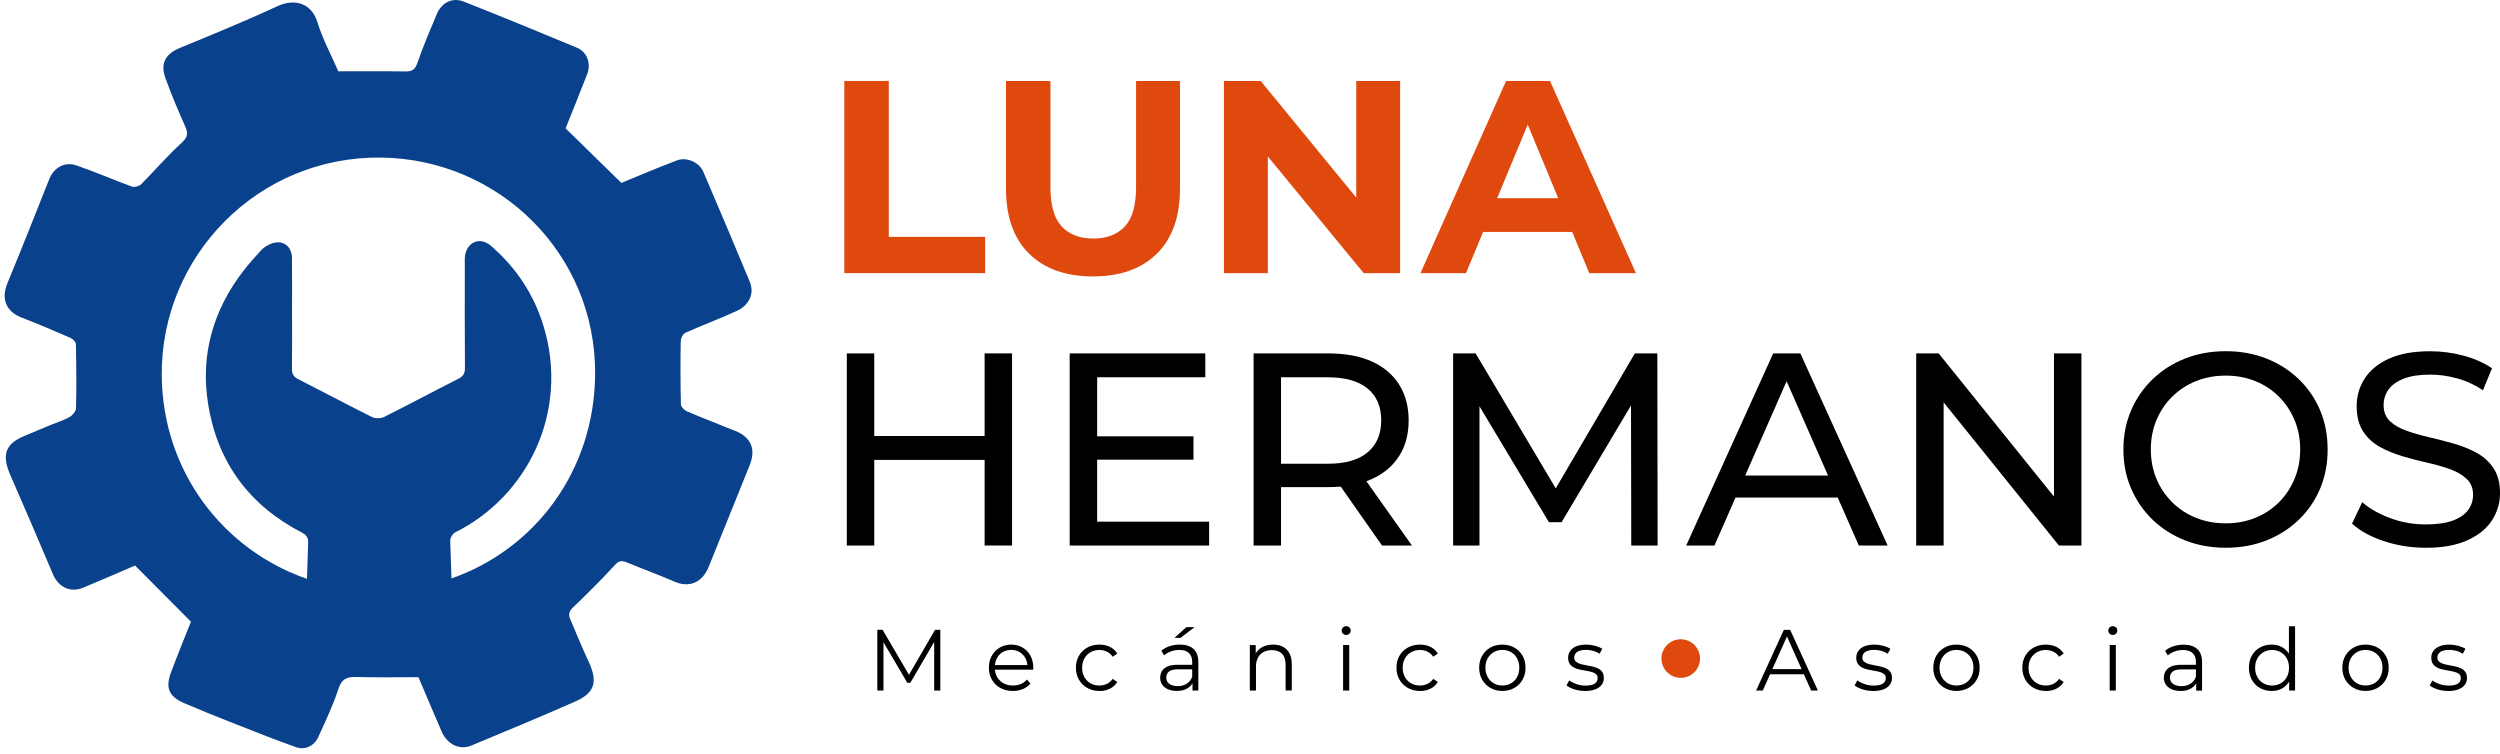 <svg xmlns="http://www.w3.org/2000/svg" width="345" height="104" viewBox="0 0 345 104" fill="none"><g clip-path="url(#clip0_95_839)"><path d="M101.412 59.448C99.206 58.561 96.99 57.698 94.805 56.767C94.446 56.612 93.977 56.153 93.968 55.825C93.895 52.926 93.892 50.021 93.939 47.122C93.946 46.709 94.238 46.08 94.569 45.932C96.908 44.881 99.322 43.99 101.651 42.92C103.194 42.211 104.229 40.704 103.455 38.843C101.352 33.782 99.212 28.739 97.056 23.7C96.502 22.406 94.77 21.616 93.41 22.135C90.612 23.199 87.861 24.379 85.749 25.242C83.114 22.667 80.675 20.278 78.056 17.716C78.921 15.544 79.995 12.896 81.03 10.233C81.594 8.785 81.03 7.177 79.633 6.591C74.448 4.426 69.245 2.298 64.023 0.227C62.427 -0.406 60.938 0.346 60.265 1.967C59.333 4.202 58.373 6.431 57.592 8.719C57.259 9.695 56.78 9.871 55.874 9.859C52.839 9.812 49.808 9.84 46.692 9.84C45.747 7.668 44.529 5.421 43.789 3.025C43.028 0.56 40.802 -0.311 38.275 0.859C33.855 2.912 29.335 4.747 24.834 6.61C22.857 7.429 22.089 8.716 22.819 10.753C23.625 13.003 24.566 15.207 25.536 17.395C25.958 18.348 25.964 18.896 25.073 19.702C23.099 21.49 21.365 23.539 19.48 25.424C19.203 25.701 18.541 25.875 18.189 25.745C15.627 24.814 13.127 23.703 10.546 22.828C8.909 22.27 7.433 23.133 6.807 24.7C4.887 29.491 3.014 34.298 1.031 39.06C0.096 41.305 0.898 43.033 3.007 43.836C5.271 44.698 7.496 45.658 9.715 46.624C10.04 46.766 10.464 47.172 10.471 47.465C10.537 50.421 10.559 53.376 10.49 56.329C10.48 56.751 10.014 57.317 9.608 57.547C8.784 58.013 7.852 58.287 6.967 58.652C5.762 59.149 4.559 59.659 3.354 60.163C0.716 61.261 0.209 62.782 1.434 65.577C3.423 70.122 5.375 74.687 7.31 79.254C8.056 81.013 9.703 81.832 11.434 81.117C14.046 80.044 16.631 78.901 18.639 78.042C21.236 80.655 23.682 83.11 26.354 85.795C25.602 87.69 24.538 90.249 23.578 92.846C22.8 94.949 23.342 96.145 25.413 97.032C27.689 98.008 29.99 98.934 32.297 99.84C35.136 100.958 37.969 102.094 40.843 103.107C42.14 103.567 43.39 102.919 43.959 101.641C44.929 99.472 45.977 97.319 46.701 95.065C47.176 93.586 47.979 93.384 49.307 93.425C52.056 93.513 54.807 93.45 57.75 93.45C58.776 95.861 59.846 98.43 60.96 100.976C61.732 102.739 63.438 103.558 65.046 102.887C69.828 100.898 74.612 98.908 79.353 96.822C82.104 95.61 82.522 94.092 81.232 91.313C80.332 89.38 79.523 87.407 78.689 85.442C78.434 84.841 78.503 84.372 79.054 83.843C81.037 81.945 82.995 80.009 84.842 77.982C85.425 77.34 85.821 77.334 86.511 77.617C88.664 78.514 90.867 79.298 93.001 80.239C95.176 81.199 96.942 80.346 97.795 78.228C99.681 73.556 101.566 68.885 103.452 64.214C104.355 61.976 103.656 60.339 101.421 59.439M62.304 79.827C62.245 78.073 62.185 76.323 62.131 74.57C62.122 74.205 62.465 73.645 62.796 73.481C72.827 68.486 78.575 56.842 75.028 45.066C73.696 40.644 71.238 36.939 67.753 33.926C66.274 32.648 64.492 33.341 64.177 35.267C64.118 35.629 64.143 36.01 64.143 36.382C64.143 41.179 64.121 45.976 64.162 50.773C64.168 51.551 63.916 51.931 63.236 52.278C59.818 54.009 56.443 55.822 53.016 57.535C52.559 57.764 51.794 57.777 51.338 57.55C47.907 55.844 44.529 54.034 41.114 52.303C40.453 51.966 40.28 51.544 40.289 50.852C40.327 48.331 40.305 45.806 40.302 43.285C40.302 40.719 40.321 38.157 40.292 35.592C40.273 33.873 38.889 32.982 37.321 33.668C36.88 33.864 36.427 34.125 36.1 34.471C35.231 35.4 34.381 36.353 33.603 37.358C29.411 42.781 27.645 48.947 28.709 55.699C29.98 63.748 34.368 69.723 41.646 73.49C42.266 73.811 42.549 74.145 42.524 74.901C42.464 76.559 42.414 78.222 42.361 79.88C30.777 75.873 22.454 65.055 22.322 51.85C22.155 35.384 35.568 21.531 52.616 21.745C68.855 21.949 82.236 35.016 82.126 51.62C82.038 64.985 73.832 75.779 62.304 79.827Z" fill="#09418C"></path><path d="M116.515 37.688V11.175H122.653V32.689H135.949V37.688H116.515Z" fill="#E0490E"></path><path d="M150.835 38.144C147.073 38.144 144.13 37.096 142.009 35C139.887 32.903 138.826 29.913 138.826 26.022V11.175H144.961V25.796C144.961 28.32 145.477 30.14 146.513 31.251C147.549 32.362 149 32.916 150.869 32.916C152.739 32.916 154.19 32.362 155.226 31.251C156.261 30.14 156.778 28.323 156.778 25.796V11.175H162.837V26.022C162.837 29.913 161.776 32.903 159.655 35C157.533 37.096 154.59 38.144 150.829 38.144" fill="#E0490E"></path><path d="M168.903 37.688V11.175H173.977L189.621 30.266H187.16V11.175H193.219V37.688H188.183L172.501 18.597H174.962V37.688H168.903Z" fill="#E0490E"></path><path d="M196.024 37.688L207.84 11.175H213.9L225.757 37.688H219.317L209.619 14.278H212.042L202.307 37.688H196.021H196.024ZM201.932 32.006L203.559 27.348H217.195L218.864 32.006H201.932Z" fill="#E0490E"></path><path d="M120.648 75.284H116.861V48.771H120.648V75.284ZM136.217 63.465H120.27V60.169H136.217V63.465ZM135.877 48.768H139.664V75.281H135.877V48.768Z" fill="black"></path><path d="M151.404 71.989H166.86V75.284H147.618V48.771H166.331V52.067H151.408V71.992L151.404 71.989ZM151.064 60.21H164.7V63.43H151.064V60.21Z" fill="black"></path><path d="M172.995 75.284V48.771H183.335C185.658 48.771 187.641 49.136 189.281 49.87C190.921 50.603 192.183 51.664 193.068 53.052C193.952 54.44 194.393 56.096 194.393 58.013C194.393 59.93 193.952 61.579 193.068 62.958C192.183 64.333 190.921 65.388 189.281 66.121C187.638 66.855 185.658 67.22 183.335 67.22H175.078L176.781 65.476V75.288H172.995V75.284ZM176.781 65.854L175.078 63.997H183.222C185.645 63.997 187.484 63.474 188.733 62.426C189.983 61.378 190.609 59.908 190.609 58.013C190.609 56.118 189.983 54.654 188.733 53.618C187.484 52.583 185.645 52.067 183.222 52.067H175.078L176.781 50.172V65.854ZM190.72 75.284L183.977 65.662H188.031L194.849 75.284H190.72Z" fill="black"></path><path d="M200.531 75.284V48.771H203.638L215.533 68.809H213.865L225.606 48.771H228.713L228.751 75.284H225.115L225.077 54.49H225.949L215.496 72.067H213.752L203.223 54.49H204.167V75.284H200.531Z" fill="black"></path><path d="M232.692 75.284L244.701 48.768H248.449L260.496 75.284H256.517L245.796 50.889H247.31L236.592 75.284H232.692ZM237.804 68.655L238.827 65.624H253.75L254.849 68.655H237.804Z" fill="black"></path><path d="M264.434 75.284V48.771H267.537L285.076 70.55H283.449V48.771H287.236V75.284H284.129L266.593 53.505H268.22V75.284H264.434Z" fill="black"></path><path d="M307.158 75.59C305.137 75.59 303.261 75.25 301.533 74.567C299.805 73.884 298.307 72.933 297.044 71.706C295.782 70.481 294.797 69.049 294.089 67.406C293.38 65.766 293.028 63.972 293.028 62.026C293.028 60.081 293.38 58.29 294.089 56.647C294.794 55.007 295.779 53.572 297.044 52.347C298.307 51.123 299.795 50.169 301.514 49.489C303.233 48.806 305.112 48.466 307.158 48.466C309.204 48.466 311.039 48.803 312.745 49.47C314.451 50.14 315.94 51.088 317.215 52.309C318.49 53.534 319.475 54.969 320.171 56.609C320.866 58.249 321.213 60.056 321.213 62.026C321.213 63.997 320.866 65.8 320.171 67.444C319.475 69.084 318.49 70.519 317.215 71.743C315.94 72.968 314.451 73.915 312.745 74.586C311.039 75.256 309.179 75.59 307.158 75.59ZM307.158 72.219C308.622 72.219 309.978 71.967 311.231 71.46C312.481 70.956 313.567 70.242 314.489 69.32C315.411 68.397 316.129 67.318 316.648 66.081C317.165 64.844 317.426 63.493 317.426 62.026C317.426 60.559 317.168 59.212 316.648 57.972C316.129 56.735 315.411 55.655 314.489 54.733C313.567 53.811 312.481 53.099 311.231 52.593C309.982 52.089 308.625 51.834 307.158 51.834C305.691 51.834 304.3 52.086 303.047 52.593C301.797 53.099 300.705 53.811 299.77 54.733C298.835 55.655 298.108 56.735 297.592 57.972C297.073 59.209 296.815 60.559 296.815 62.026C296.815 63.493 297.073 64.844 297.592 66.081C298.108 67.318 298.835 68.397 299.77 69.32C300.705 70.242 301.797 70.956 303.047 71.46C304.297 71.967 305.666 72.219 307.158 72.219Z" fill="black"></path><path d="M334.735 75.59C332.714 75.59 330.781 75.281 328.94 74.661C327.095 74.044 325.644 73.242 324.583 72.257L325.984 69.301C326.995 70.185 328.282 70.916 329.847 71.498C331.411 72.08 333.041 72.37 334.732 72.37C336.271 72.37 337.521 72.194 338.481 71.841C339.441 71.488 340.146 71.001 340.602 70.384C341.056 69.763 341.285 69.065 341.285 68.281C341.285 67.371 340.99 66.641 340.395 66.084C339.8 65.53 339.032 65.08 338.084 64.74C337.137 64.4 336.095 64.104 334.958 63.849C333.822 63.597 332.679 63.298 331.531 62.958C330.382 62.618 329.333 62.181 328.386 61.652C327.438 61.123 326.674 60.408 326.094 59.511C325.512 58.614 325.222 57.459 325.222 56.046C325.222 54.632 325.581 53.427 326.302 52.278C327.023 51.129 328.134 50.207 329.636 49.514C331.137 48.818 333.051 48.472 335.374 48.472C336.913 48.472 338.443 48.674 339.957 49.077C341.471 49.483 342.784 50.062 343.898 50.82L342.648 53.852C341.512 53.093 340.313 52.545 339.05 52.205C337.788 51.865 336.564 51.696 335.377 51.696C333.888 51.696 332.664 51.884 331.704 52.262C330.744 52.64 330.042 53.147 329.601 53.776C329.16 54.409 328.937 55.114 328.937 55.898C328.937 56.833 329.233 57.579 329.828 58.133C330.419 58.69 331.191 59.13 332.138 59.458C333.086 59.785 334.127 60.084 335.264 60.349C336.4 60.613 337.543 60.912 338.692 61.239C339.841 61.567 340.889 61.995 341.836 62.527C342.784 63.056 343.545 63.764 344.128 64.648C344.707 65.533 345 66.669 345 68.057C345 69.446 344.635 70.639 343.901 71.787C343.168 72.936 342.038 73.859 340.511 74.554C338.984 75.25 337.058 75.596 334.735 75.596" fill="black"></path><path d="M121.07 95.291V86.915H121.8L125.628 93.447H125.247L129.037 86.915H129.767V95.291H128.917V88.244H129.122L125.628 94.224H125.209L121.693 88.244H121.92V95.291H121.07Z" fill="black"></path><path d="M139.767 95.351C139.113 95.351 138.54 95.213 138.045 94.939C137.551 94.665 137.164 94.284 136.884 93.803C136.604 93.321 136.465 92.767 136.465 92.147C136.465 91.527 136.598 90.973 136.865 90.498C137.133 90.019 137.498 89.641 137.967 89.367C138.433 89.094 138.958 88.955 139.541 88.955C140.123 88.955 140.655 89.087 141.115 89.355C141.574 89.622 141.933 89.997 142.197 90.479C142.462 90.96 142.594 91.517 142.594 92.147C142.594 92.188 142.594 92.229 142.588 92.273C142.585 92.317 142.581 92.364 142.581 92.411H137.114V91.779H142.125L141.791 92.03C141.791 91.574 141.694 91.171 141.499 90.815C141.303 90.46 141.039 90.183 140.702 89.984C140.369 89.786 139.981 89.685 139.541 89.685C139.1 89.685 138.722 89.786 138.379 89.984C138.036 90.183 137.768 90.463 137.58 90.822C137.388 91.18 137.293 91.59 137.293 92.052V92.185C137.293 92.663 137.4 93.085 137.611 93.447C137.822 93.809 138.118 94.092 138.496 94.297C138.873 94.501 139.308 94.602 139.792 94.602C140.177 94.602 140.532 94.536 140.863 94.397C141.193 94.262 141.48 94.054 141.719 93.774L142.197 94.325C141.917 94.662 141.571 94.917 141.149 95.09C140.731 95.266 140.271 95.354 139.767 95.354" fill="black"></path><path d="M151.719 95.351C151.096 95.351 150.542 95.213 150.051 94.939C149.56 94.665 149.176 94.284 148.896 93.803C148.616 93.321 148.477 92.767 148.477 92.147C148.477 91.527 148.616 90.963 148.896 90.485C149.176 90.006 149.56 89.632 150.051 89.361C150.542 89.09 151.099 88.955 151.719 88.955C152.254 88.955 152.736 89.059 153.167 89.267C153.598 89.475 153.938 89.786 154.184 90.198L153.551 90.63C153.337 90.312 153.07 90.076 152.749 89.925C152.431 89.773 152.084 89.698 151.707 89.698C151.26 89.698 150.857 89.799 150.498 90.003C150.139 90.208 149.856 90.491 149.648 90.859C149.44 91.228 149.336 91.656 149.336 92.15C149.336 92.644 149.44 93.076 149.648 93.441C149.856 93.809 150.139 94.092 150.498 94.297C150.857 94.501 151.26 94.602 151.707 94.602C152.081 94.602 152.427 94.527 152.749 94.376C153.066 94.224 153.334 93.992 153.551 93.683L154.184 94.114C153.938 94.52 153.598 94.829 153.167 95.043C152.736 95.254 152.254 95.361 151.719 95.361" fill="black"></path><path d="M162.399 95.348C161.93 95.348 161.521 95.269 161.172 95.115C160.826 94.961 160.558 94.744 160.375 94.47C160.193 94.196 160.102 93.878 160.102 93.519C160.102 93.192 160.18 92.896 160.334 92.629C160.489 92.361 160.744 92.147 161.099 91.983C161.455 91.82 161.93 91.738 162.528 91.738H164.694V92.37H162.554C161.946 92.37 161.527 92.478 161.291 92.695C161.055 92.909 160.939 93.176 160.939 93.497C160.939 93.856 161.077 94.143 161.358 94.36C161.638 94.574 162.028 94.684 162.528 94.684C163.029 94.684 163.419 94.574 163.766 94.353C164.112 94.133 164.367 93.818 164.524 93.403L164.716 93.988C164.556 94.404 164.279 94.734 163.885 94.98C163.492 95.229 162.994 95.351 162.396 95.351M164.562 95.291V93.903L164.524 93.677V91.357C164.524 90.822 164.376 90.412 164.077 90.123C163.778 89.837 163.334 89.692 162.743 89.692C162.336 89.692 161.949 89.758 161.581 89.896C161.213 90.032 160.904 90.211 160.646 90.435L160.262 89.799C160.58 89.528 160.964 89.317 161.411 89.172C161.858 89.024 162.327 88.952 162.821 88.952C163.633 88.952 164.263 89.153 164.707 89.556C165.147 89.959 165.371 90.57 165.371 91.391V95.291H164.559H164.562ZM162.072 88.03L163.712 86.547H164.848L162.909 88.03H162.072Z" fill="black"></path><path d="M175.677 88.949C176.187 88.949 176.637 89.046 177.024 89.242C177.411 89.437 177.713 89.736 177.934 90.132C178.154 90.532 178.264 91.032 178.264 91.64V95.288H177.414V91.725C177.414 91.064 177.248 90.564 176.917 90.224C176.587 89.884 176.121 89.717 175.523 89.717C175.076 89.717 174.688 89.808 174.358 89.987C174.027 90.167 173.772 90.425 173.593 90.765C173.414 91.105 173.325 91.514 173.325 91.993V95.295H172.476V89.015H173.291V90.737L173.159 90.412C173.357 89.959 173.678 89.6 174.116 89.342C174.553 89.084 175.076 88.955 175.683 88.955" fill="black"></path><path d="M185.775 87.624C185.598 87.624 185.45 87.564 185.331 87.444C185.211 87.325 185.151 87.18 185.151 87.013C185.151 86.846 185.211 86.704 185.331 86.588C185.45 86.472 185.598 86.415 185.775 86.415C185.951 86.415 186.099 86.472 186.218 86.582C186.338 86.695 186.398 86.833 186.398 87C186.398 87.167 186.341 87.325 186.225 87.444C186.108 87.564 185.96 87.624 185.778 87.624M185.347 89.012H186.196V95.291H185.347V89.012Z" fill="black"></path><path d="M195.955 95.351C195.331 95.351 194.777 95.213 194.286 94.939C193.795 94.665 193.411 94.284 193.131 93.803C192.851 93.321 192.712 92.767 192.712 92.147C192.712 91.527 192.851 90.963 193.131 90.485C193.411 90.006 193.795 89.632 194.286 89.361C194.777 89.09 195.334 88.955 195.955 88.955C196.49 88.955 196.971 89.059 197.403 89.267C197.834 89.475 198.171 89.786 198.419 90.198L197.787 90.63C197.573 90.312 197.305 90.076 196.984 89.925C196.666 89.773 196.32 89.698 195.942 89.698C195.495 89.698 195.092 89.799 194.733 90.003C194.374 90.208 194.091 90.491 193.883 90.859C193.676 91.228 193.572 91.656 193.572 92.15C193.572 92.644 193.676 93.076 193.883 93.441C194.091 93.809 194.374 94.092 194.733 94.297C195.092 94.501 195.495 94.602 195.942 94.602C196.317 94.602 196.663 94.527 196.984 94.376C197.302 94.224 197.569 93.992 197.787 93.683L198.419 94.114C198.171 94.52 197.834 94.829 197.403 95.043C196.971 95.254 196.49 95.361 195.955 95.361" fill="black"></path><path d="M207.318 95.351C206.71 95.351 206.166 95.213 205.684 94.939C205.203 94.665 204.822 94.284 204.542 93.803C204.262 93.321 204.123 92.767 204.123 92.147C204.123 91.527 204.262 90.963 204.542 90.485C204.822 90.006 205.2 89.632 205.678 89.361C206.156 89.09 206.704 88.955 207.318 88.955C207.932 88.955 208.492 89.09 208.974 89.361C209.455 89.632 209.836 90.006 210.11 90.485C210.384 90.963 210.522 91.517 210.522 92.147C210.522 92.776 210.384 93.321 210.11 93.803C209.836 94.284 209.455 94.665 208.967 94.939C208.48 95.213 207.932 95.351 207.318 95.351ZM207.318 94.599C207.771 94.599 208.174 94.498 208.527 94.294C208.879 94.089 209.153 93.803 209.358 93.431C209.562 93.06 209.663 92.632 209.663 92.144C209.663 91.656 209.562 91.218 209.358 90.853C209.153 90.485 208.876 90.202 208.527 89.997C208.177 89.792 207.778 89.692 207.331 89.692C206.884 89.692 206.484 89.792 206.134 89.997C205.782 90.202 205.505 90.485 205.297 90.853C205.089 91.222 204.986 91.65 204.986 92.144C204.986 92.638 205.089 93.06 205.297 93.431C205.505 93.803 205.782 94.089 206.134 94.294C206.484 94.498 206.88 94.599 207.318 94.599Z" fill="black"></path><path d="M218.731 95.351C218.212 95.351 217.721 95.279 217.261 95.131C216.799 94.983 216.437 94.797 216.172 94.574L216.556 93.903C216.811 94.095 217.139 94.259 217.538 94.401C217.938 94.539 218.357 94.612 218.794 94.612C219.393 94.612 219.824 94.517 220.085 94.331C220.349 94.142 220.478 93.894 220.478 93.582C220.478 93.349 220.406 93.17 220.258 93.038C220.11 92.906 219.918 92.808 219.679 92.739C219.44 92.673 219.172 92.613 218.876 92.566C218.58 92.518 218.288 92.462 217.998 92.399C217.708 92.336 217.441 92.241 217.202 92.119C216.962 91.996 216.767 91.826 216.622 91.612C216.475 91.398 216.402 91.108 216.402 90.749C216.402 90.39 216.497 90.101 216.689 89.827C216.881 89.556 217.161 89.342 217.532 89.188C217.904 89.034 218.354 88.955 218.889 88.955C219.295 88.955 219.701 89.009 220.11 89.116C220.516 89.223 220.853 89.364 221.114 89.541L220.743 90.224C220.463 90.032 220.164 89.896 219.846 89.811C219.528 89.726 219.207 89.685 218.889 89.685C218.322 89.685 217.907 89.783 217.639 89.978C217.372 90.173 217.239 90.422 217.239 90.727C217.239 90.966 217.312 91.155 217.46 91.291C217.608 91.426 217.803 91.533 218.045 91.609C218.288 91.684 218.555 91.747 218.848 91.794C219.138 91.842 219.43 91.901 219.72 91.968C220.009 92.034 220.277 92.128 220.523 92.241C220.765 92.358 220.96 92.522 221.108 92.732C221.256 92.943 221.328 93.22 221.328 93.563C221.328 93.932 221.228 94.246 221.023 94.514C220.818 94.781 220.526 94.989 220.139 95.137C219.751 95.285 219.282 95.358 218.735 95.358" fill="black"></path><path d="M242.343 95.291L246.17 86.918H247.042L250.87 95.291H249.938L246.422 87.431H246.781L243.265 95.291H242.343ZM243.851 93.053L244.115 92.336H248.984L249.249 93.053H243.854H243.851Z" fill="black"></path><path d="M258.494 95.351C257.974 95.351 257.483 95.279 257.024 95.131C256.561 94.983 256.199 94.797 255.935 94.574L256.319 93.903C256.574 94.095 256.901 94.259 257.301 94.401C257.7 94.539 258.119 94.612 258.557 94.612C259.155 94.612 259.586 94.517 259.847 94.331C260.112 94.142 260.241 93.894 260.241 93.582C260.241 93.349 260.168 93.17 260.02 93.038C259.872 92.906 259.68 92.808 259.441 92.739C259.202 92.673 258.934 92.613 258.638 92.566C258.343 92.518 258.05 92.462 257.76 92.399C257.471 92.336 257.203 92.241 256.964 92.119C256.725 91.996 256.529 91.826 256.385 91.612C256.237 91.398 256.164 91.108 256.164 90.749C256.164 90.39 256.259 90.101 256.451 89.827C256.643 89.556 256.923 89.342 257.294 89.188C257.666 89.034 258.116 88.955 258.651 88.955C259.057 88.955 259.463 89.009 259.872 89.116C260.278 89.223 260.615 89.364 260.877 89.541L260.505 90.224C260.225 90.032 259.926 89.896 259.608 89.811C259.29 89.726 258.969 89.685 258.651 89.685C258.084 89.685 257.669 89.783 257.401 89.978C257.134 90.173 257.002 90.422 257.002 90.727C257.002 90.966 257.074 91.155 257.222 91.291C257.37 91.426 257.565 91.533 257.807 91.609C258.05 91.684 258.317 91.747 258.61 91.794C258.9 91.842 259.192 91.901 259.482 91.968C259.772 92.034 260.039 92.128 260.285 92.241C260.527 92.358 260.722 92.522 260.87 92.732C261.018 92.943 261.091 93.22 261.091 93.563C261.091 93.932 260.99 94.246 260.785 94.514C260.581 94.781 260.288 94.989 259.901 95.137C259.514 95.285 259.045 95.358 258.497 95.358" fill="black"></path><path d="M269.989 95.351C269.382 95.351 268.837 95.213 268.356 94.939C267.874 94.665 267.493 94.284 267.213 93.803C266.933 93.321 266.794 92.767 266.794 92.147C266.794 91.527 266.933 90.963 267.213 90.485C267.493 90.006 267.871 89.632 268.349 89.361C268.828 89.09 269.376 88.955 269.989 88.955C270.603 88.955 271.164 89.09 271.645 89.361C272.127 89.632 272.508 90.006 272.781 90.485C273.055 90.963 273.194 91.517 273.194 92.147C273.194 92.776 273.055 93.321 272.781 93.803C272.508 94.284 272.127 94.665 271.639 94.939C271.151 95.213 270.6 95.351 269.989 95.351ZM269.989 94.599C270.443 94.599 270.846 94.498 271.198 94.294C271.551 94.089 271.825 93.803 272.029 93.431C272.234 93.06 272.334 92.632 272.334 92.144C272.334 91.656 272.234 91.218 272.029 90.853C271.825 90.485 271.548 90.202 271.198 89.997C270.849 89.792 270.449 89.692 270.002 89.692C269.555 89.692 269.155 89.792 268.806 89.997C268.453 90.202 268.176 90.485 267.969 90.853C267.761 91.222 267.657 91.65 267.657 92.144C267.657 92.638 267.761 93.06 267.969 93.431C268.176 93.803 268.453 94.089 268.806 94.294C269.155 94.498 269.552 94.599 269.989 94.599Z" fill="black"></path><path d="M282.322 95.351C281.699 95.351 281.145 95.213 280.654 94.939C280.163 94.665 279.779 94.284 279.499 93.803C279.219 93.321 279.08 92.767 279.08 92.147C279.08 91.527 279.219 90.963 279.499 90.485C279.779 90.006 280.163 89.632 280.654 89.361C281.145 89.09 281.702 88.955 282.322 88.955C282.857 88.955 283.339 89.059 283.77 89.267C284.201 89.475 284.538 89.786 284.787 90.198L284.154 90.63C283.94 90.312 283.673 90.076 283.352 89.925C283.034 89.773 282.684 89.698 282.31 89.698C281.863 89.698 281.46 89.799 281.101 90.003C280.742 90.208 280.459 90.491 280.251 90.859C280.043 91.228 279.939 91.656 279.939 92.15C279.939 92.644 280.043 93.076 280.251 93.441C280.459 93.809 280.742 94.092 281.101 94.297C281.46 94.501 281.863 94.602 282.31 94.602C282.684 94.602 283.03 94.527 283.352 94.376C283.669 94.224 283.937 93.992 284.154 93.683L284.787 94.114C284.538 94.52 284.201 94.829 283.77 95.043C283.339 95.254 282.857 95.361 282.322 95.361" fill="black"></path><path d="M291.567 87.624C291.391 87.624 291.243 87.564 291.123 87.444C291.004 87.325 290.944 87.18 290.944 87.013C290.944 86.846 291.004 86.704 291.123 86.588C291.243 86.472 291.391 86.415 291.567 86.415C291.743 86.415 291.891 86.472 292.011 86.582C292.131 86.695 292.19 86.833 292.19 87C292.19 87.167 292.134 87.325 292.017 87.444C291.901 87.564 291.753 87.624 291.567 87.624ZM291.136 89.012H291.986V95.291H291.136V89.012Z" fill="black"></path><path d="M300.91 95.351C300.441 95.351 300.031 95.273 299.682 95.118C299.336 94.964 299.071 94.747 298.886 94.473C298.703 94.199 298.612 93.881 298.612 93.522C298.612 93.195 298.691 92.899 298.845 92.632C298.999 92.364 299.254 92.15 299.61 91.986C299.965 91.823 300.441 91.741 301.039 91.741H303.204V92.374H301.064C300.456 92.374 300.038 92.481 299.802 92.698C299.566 92.912 299.449 93.179 299.449 93.501C299.449 93.859 299.588 94.146 299.868 94.363C300.148 94.577 300.538 94.687 301.039 94.687C301.539 94.687 301.93 94.577 302.276 94.36C302.622 94.139 302.877 93.825 303.034 93.409L303.226 93.995C303.066 94.41 302.789 94.741 302.395 94.986C302.002 95.235 301.505 95.358 300.907 95.358M303.072 95.298V93.91L303.038 93.683V91.363C303.038 90.828 302.89 90.419 302.591 90.132C302.292 89.846 301.848 89.701 301.256 89.701C300.85 89.701 300.463 89.767 300.094 89.906C299.726 90.044 299.418 90.221 299.163 90.444L298.779 89.811C299.097 89.541 299.481 89.33 299.928 89.185C300.375 89.037 300.844 88.965 301.338 88.965C302.15 88.965 302.779 89.166 303.223 89.569C303.667 89.972 303.887 90.586 303.887 91.404V95.304H303.075L303.072 95.298Z" fill="black"></path><path d="M313.482 95.351C312.884 95.351 312.348 95.216 311.873 94.945C311.398 94.674 311.026 94.297 310.756 93.815C310.485 93.334 310.35 92.776 310.35 92.147C310.35 91.517 310.485 90.951 310.756 90.472C311.026 89.994 311.401 89.622 311.873 89.355C312.348 89.087 312.884 88.955 313.482 88.955C314.032 88.955 314.524 89.078 314.958 89.326C315.392 89.575 315.739 89.934 316 90.409C316.258 90.885 316.387 91.464 316.387 92.15C316.387 92.836 316.258 93.406 316.003 93.884C315.748 94.363 315.402 94.728 314.967 94.98C314.533 95.232 314.036 95.358 313.478 95.358M313.538 94.605C313.985 94.605 314.385 94.504 314.741 94.3C315.096 94.095 315.373 93.809 315.578 93.438C315.783 93.066 315.883 92.638 315.883 92.153C315.883 91.668 315.783 91.228 315.578 90.859C315.373 90.491 315.096 90.208 314.741 90.003C314.385 89.799 313.985 89.698 313.538 89.698C313.091 89.698 312.704 89.799 312.355 90.003C312.002 90.208 311.725 90.491 311.517 90.859C311.31 91.228 311.206 91.656 311.206 92.153C311.206 92.65 311.31 93.069 311.517 93.438C311.725 93.809 312.005 94.095 312.355 94.3C312.704 94.504 313.101 94.605 313.538 94.605ZM315.905 95.298V93.409L315.99 92.141L315.871 90.872V86.421H316.721V95.298H315.909H315.905Z" fill="black"></path><path d="M326.438 95.351C325.83 95.351 325.286 95.213 324.804 94.939C324.322 94.665 323.941 94.284 323.661 93.803C323.381 93.321 323.243 92.767 323.243 92.147C323.243 91.527 323.381 90.963 323.661 90.485C323.941 90.006 324.319 89.632 324.798 89.361C325.276 89.09 325.824 88.955 326.438 88.955C327.051 88.955 327.612 89.09 328.093 89.361C328.575 89.632 328.956 90.006 329.23 90.485C329.504 90.963 329.642 91.517 329.642 92.147C329.642 92.776 329.504 93.321 329.23 93.803C328.956 94.284 328.575 94.665 328.087 94.939C327.599 95.213 327.051 95.351 326.438 95.351ZM326.438 94.599C326.891 94.599 327.294 94.498 327.646 94.294C327.999 94.089 328.276 93.803 328.477 93.431C328.682 93.06 328.783 92.632 328.783 92.144C328.783 91.656 328.682 91.218 328.477 90.853C328.273 90.485 327.996 90.202 327.646 89.997C327.297 89.792 326.897 89.692 326.45 89.692C326.003 89.692 325.603 89.792 325.254 89.997C324.902 90.202 324.625 90.485 324.417 90.853C324.209 91.222 324.105 91.65 324.105 92.144C324.105 92.638 324.209 93.06 324.417 93.431C324.625 93.803 324.902 94.089 325.254 94.294C325.603 94.498 326 94.599 326.438 94.599Z" fill="black"></path><path d="M337.848 95.351C337.329 95.351 336.838 95.279 336.378 95.131C335.915 94.983 335.553 94.797 335.289 94.574L335.673 93.903C335.928 94.095 336.255 94.259 336.655 94.401C337.055 94.539 337.474 94.612 337.911 94.612C338.509 94.612 338.94 94.517 339.202 94.331C339.466 94.142 339.595 93.894 339.595 93.582C339.595 93.349 339.523 93.17 339.375 93.038C339.227 92.906 339.035 92.808 338.796 92.739C338.556 92.673 338.289 92.613 337.993 92.566C337.697 92.518 337.404 92.462 337.115 92.399C336.825 92.336 336.558 92.241 336.318 92.119C336.079 91.996 335.884 91.826 335.739 91.612C335.591 91.398 335.519 91.108 335.519 90.749C335.519 90.39 335.616 90.101 335.805 89.827C335.997 89.556 336.277 89.342 336.649 89.188C337.02 89.034 337.47 88.955 338.006 88.955C338.412 88.955 338.818 89.009 339.227 89.116C339.633 89.223 339.97 89.364 340.231 89.541L339.86 90.224C339.579 90.032 339.28 89.896 338.962 89.811C338.645 89.726 338.323 89.685 338.006 89.685C337.439 89.685 337.023 89.783 336.756 89.978C336.488 90.173 336.356 90.422 336.356 90.727C336.356 90.966 336.429 91.155 336.576 91.291C336.724 91.426 336.92 91.533 337.162 91.609C337.404 91.684 337.672 91.747 337.965 91.794C338.254 91.842 338.547 91.901 338.837 91.968C339.129 92.034 339.394 92.128 339.639 92.241C339.882 92.358 340.077 92.522 340.225 92.732C340.373 92.943 340.445 93.22 340.445 93.563C340.445 93.932 340.344 94.246 340.14 94.514C339.935 94.781 339.642 94.989 339.255 95.137C338.868 95.285 338.399 95.358 337.851 95.358" fill="black"></path><path d="M234.606 90.882C234.606 92.352 233.413 93.544 231.943 93.544C230.473 93.544 229.28 92.352 229.28 90.882C229.28 89.412 230.473 88.219 231.943 88.219C233.413 88.219 234.606 89.412 234.606 90.882Z" fill="#E0490E"></path></g><defs><clipPath id="clip0_95_839"><rect width="344.363" height="103.255" fill="white" transform="translate(0.637)"></rect></clipPath></defs></svg>